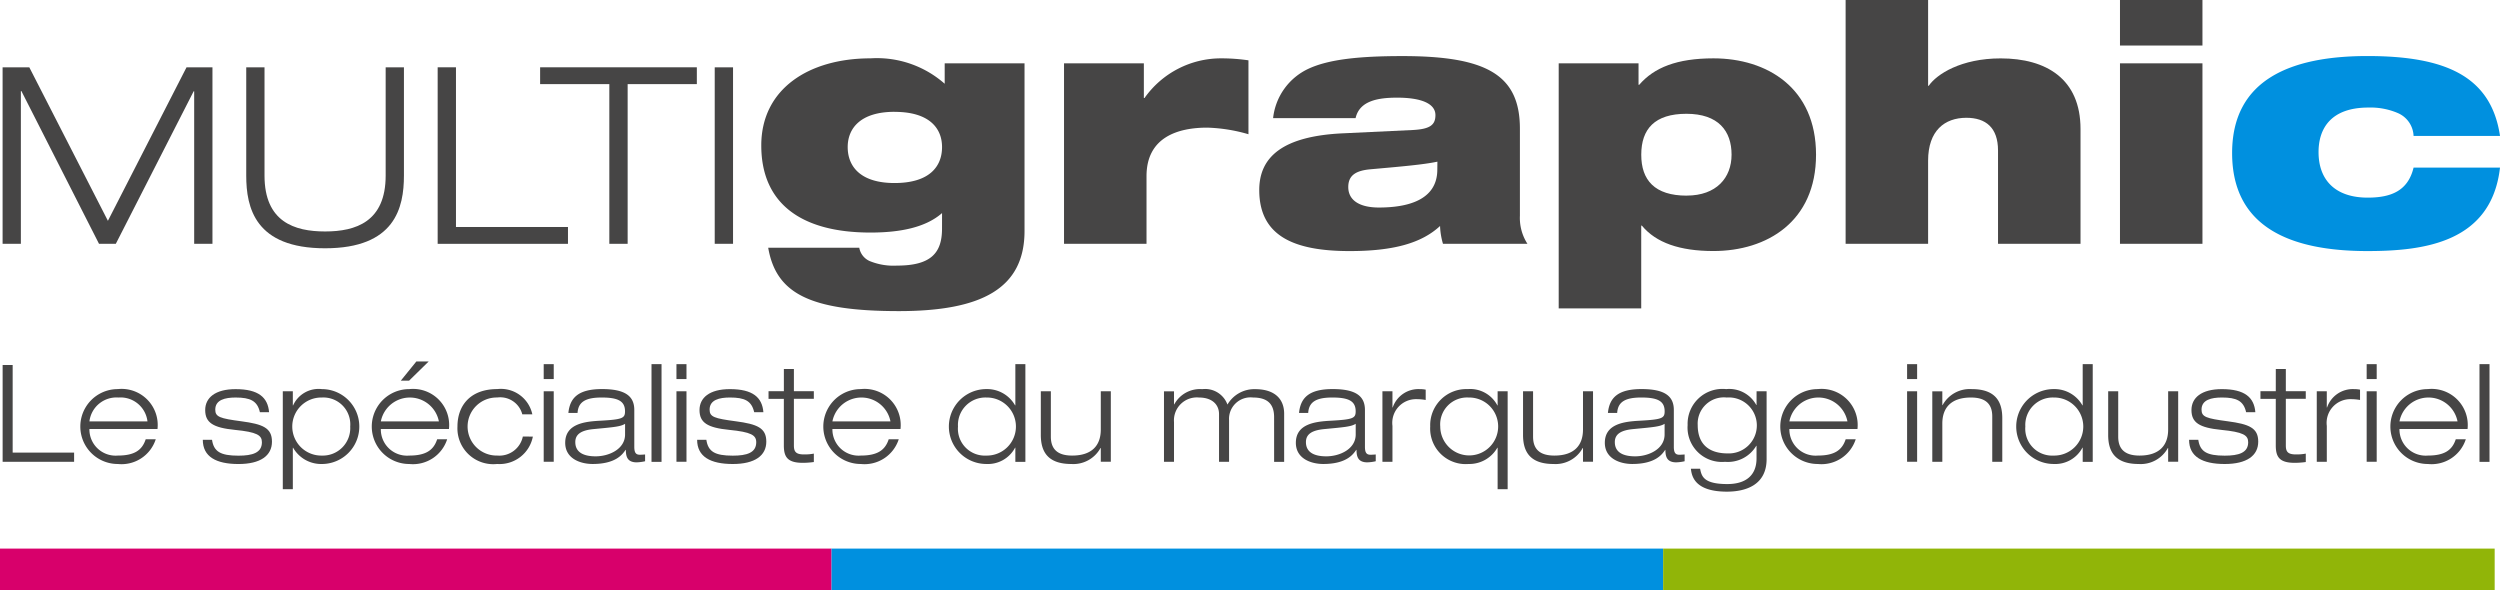 <svg xmlns="http://www.w3.org/2000/svg" width="227" height="53.576" viewBox="0 0 227 53.576"><g transform="translate(-2.838 -2.831)"><g transform="translate(3.074 2.831)"><g transform="translate(0.003 32.819)"><path d="M3.461,89.222h.911v7.956H9.951v.838H3.461Z" transform="translate(-3.461 -88.902)" fill="#464545"/><path d="M28.562,99.493a3.264,3.264,0,0,1-3.448,2.242,3.4,3.4,0,1,1,0-6.8,3.279,3.279,0,0,1,3.608,3.621H22.54a2.379,2.379,0,0,0,2.573,2.414c1.527,0,2.217-.5,2.537-1.478Zm-.751-1.626A2.462,2.462,0,0,0,25.176,95.7a2.471,2.471,0,0,0-2.635,2.167Z" transform="translate(-14.66 -92.424)" fill="#464545"/><path d="M56.025,97.03C55.791,96,55.15,95.7,53.82,95.7c-.961,0-1.847.21-1.847,1.1,0,.666.431.8,2.377,1.059s2.771.6,2.771,1.847c0,1.269-1.034,2.032-3.041,2.032-2.032,0-3.239-.665-3.239-2.2h.837c.16,1.071.764,1.442,2.4,1.442,1.268,0,2.13-.259,2.13-1.22,0-.64-.455-.924-2.45-1.121s-2.7-.664-2.7-1.8c0-1.109.9-1.9,2.758-1.9,2.081,0,2.931.752,3.042,2.094Z" transform="translate(-32.666 -92.424)" fill="#464545"/><path d="M69.779,95.133h.911v1.281h.025a2.539,2.539,0,0,1,2.611-1.478,3.4,3.4,0,1,1,0,6.8,2.932,2.932,0,0,1-2.611-1.478H70.69v3.768h-.911Zm3.547,5.838A2.493,2.493,0,0,0,75.9,98.335,2.442,2.442,0,0,0,73.326,95.7a2.636,2.636,0,1,0,0,5.271Z" transform="translate(-44.34 -92.424)" fill="#464545"/><path d="M97.545,95.456A3.264,3.264,0,0,1,94.1,97.7a3.4,3.4,0,1,1,0-6.8,3.279,3.279,0,0,1,3.608,3.621H91.523A2.379,2.379,0,0,0,94.1,96.935c1.527,0,2.216-.5,2.537-1.478Zm-.751-1.626a2.686,2.686,0,0,0-5.27,0ZM94.75,88.388h1.121l-1.786,1.748h-.751Z" transform="translate(-57.182 -88.388)" fill="#464545"/><path d="M117.971,99.246a3.08,3.08,0,0,1-3.239,2.488,3.255,3.255,0,0,1-3.608-3.4c0-1.921,1.182-3.4,3.608-3.4a2.919,2.919,0,0,1,3.19,2.291h-.911a2.072,2.072,0,0,0-2.279-1.527,2.636,2.636,0,1,0,0,5.271,2.179,2.179,0,0,0,2.328-1.725Z" transform="translate(-69.826 -92.424)" fill="#464545"/><path d="M131.539,89.03h.911v1.354h-.911Zm0,2.463h.911v6.4h-.911Z" transform="translate(-82.41 -88.784)" fill="#464545"/><path d="M136.926,97.1c.135-1.342.862-2.168,3.054-2.168,2.143,0,2.931.666,2.931,1.9v3.349c0,.529.148.714.5.714.16,0,.32-.012.48-.025v.616a3.9,3.9,0,0,1-.763.1c-.924,0-.973-.628-.985-1.133h-.025c-.283.419-.9,1.281-2.992,1.281-1.1,0-2.488-.48-2.488-1.922,0-1.736,1.786-1.933,3.19-2.007,2-.111,2.241-.222,2.241-.85,0-.924-.616-1.256-2.118-1.256-1.441,0-2.13.382-2.192,1.4Zm5.148.985c-.406.259-1.022.308-2.845.48-1.059.1-1.675.419-1.675,1.182,0,1,.862,1.293,1.847,1.293,1.231,0,2.672-.664,2.672-1.982Z" transform="translate(-85.556 -92.424)" fill="#464545"/><path d="M157.058,89.03h.911V97.9h-.911Z" transform="translate(-98.14 -88.784)" fill="#464545"/><path d="M162.964,89.03h.911v1.354h-.911Zm0,2.463h.911v6.4h-.911Z" transform="translate(-101.781 -88.784)" fill="#464545"/><path d="M173.028,97.03c-.234-1.035-.874-1.331-2.2-1.331-.961,0-1.847.21-1.847,1.1,0,.666.431.8,2.377,1.059s2.771.6,2.771,1.847c0,1.269-1.035,2.032-3.042,2.032-2.032,0-3.239-.665-3.239-2.2h.837c.16,1.071.764,1.442,2.4,1.442,1.269,0,2.13-.259,2.13-1.22,0-.64-.456-.924-2.451-1.121s-2.7-.664-2.7-1.8c0-1.109.9-1.9,2.759-1.9,2.081,0,2.931.752,3.041,2.094Z" transform="translate(-104.788 -92.424)" fill="#464545"/><path d="M186.152,90.185h.911V92.2h1.81v.69h-1.81v4.236c0,.554.172.813.911.813a4.359,4.359,0,0,0,.9-.074v.764a7.412,7.412,0,0,1-1,.073c-1.416,0-1.724-.554-1.724-1.588V92.895H184.76V92.2h1.392Z" transform="translate(-115.216 -89.496)" fill="#464545"/><path d="M204.437,99.493a3.265,3.265,0,0,1-3.448,2.242,3.4,3.4,0,1,1,0-6.8,3.28,3.28,0,0,1,3.608,3.621h-6.182a2.379,2.379,0,0,0,2.574,2.414c1.527,0,2.217-.5,2.537-1.478Zm-.751-1.626a2.686,2.686,0,0,0-5.271,0Z" transform="translate(-123.071 -92.424)" fill="#464545"/><path d="M233.349,96.616h-.025a2.793,2.793,0,0,1-2.611,1.478,3.4,3.4,0,1,1,0-6.8,2.918,2.918,0,0,1,2.611,1.478h.025V89.03h.911V97.9h-.911Zm-2.635-4.557a2.493,2.493,0,0,0-2.574,2.636,2.442,2.442,0,0,0,2.574,2.636,2.636,2.636,0,1,0,0-5.271Z" transform="translate(-141.394 -88.784)" fill="#464545"/><path d="M254.66,100.6h-.025a2.808,2.808,0,0,1-2.648,1.453c-2.13,0-2.771-1.109-2.771-2.636V95.45h.911v4.126c0,1.269.776,1.712,1.934,1.712,1.786,0,2.6-.912,2.6-2.364V95.45h.911v6.4h-.911Z" transform="translate(-154.948 -92.741)" fill="#464545"/><path d="M288.363,97.473c0-1.17-.591-1.773-1.909-1.773a1.951,1.951,0,0,0-2.18,2.056v3.781h-.911V97.2c0-.813-.578-1.5-1.822-1.5a2.079,2.079,0,0,0-2.266,2.229v3.608h-.911v-6.4h.911v1.182h.025a2.651,2.651,0,0,1,2.537-1.379,2.159,2.159,0,0,1,2.291,1.4,2.82,2.82,0,0,1,2.512-1.4c1.8,0,2.636.912,2.636,2.229v4.373h-.911Z" transform="translate(-172.914 -92.424)" fill="#464545"/><path d="M309.879,97.1c.135-1.342.862-2.168,3.054-2.168,2.143,0,2.931.666,2.931,1.9v3.349c0,.529.148.714.5.714.16,0,.32-.012.48-.025v.616a3.886,3.886,0,0,1-.763.1c-.923,0-.973-.628-.985-1.133h-.025c-.283.419-.9,1.281-2.992,1.281-1.1,0-2.488-.48-2.488-1.922,0-1.736,1.786-1.933,3.19-2.007,2-.111,2.241-.222,2.241-.85,0-.924-.615-1.256-2.118-1.256-1.441,0-2.13.382-2.192,1.4Zm5.147.985c-.406.259-1.022.308-2.845.48-1.059.1-1.675.419-1.675,1.182,0,1,.862,1.293,1.847,1.293,1.232,0,2.672-.664,2.672-1.982Z" transform="translate(-192.166 -92.424)" fill="#464545"/><path d="M330.076,95.133h.911V96.6h.025a2.464,2.464,0,0,1,2.451-1.663,2.7,2.7,0,0,1,.542.049v.936a4.788,4.788,0,0,0-.838-.073,2.152,2.152,0,0,0-2.18,2.426v3.264h-.911Z" transform="translate(-204.791 -92.424)" fill="#464545"/><path d="M347.5,95.133h.911v8.892H347.5v-3.768h-.025a2.932,2.932,0,0,1-2.611,1.478,3.225,3.225,0,0,1-3.485-3.4,3.282,3.282,0,0,1,3.412-3.4,2.784,2.784,0,0,1,2.685,1.478h.025Zm-2.636.567a2.442,2.442,0,0,0-2.573,2.636,2.629,2.629,0,1,0,2.573-2.636Z" transform="translate(-211.755 -92.424)" fill="#464545"/><path d="M368.807,100.6h-.025a2.808,2.808,0,0,1-2.648,1.453c-2.13,0-2.771-1.109-2.771-2.636V95.45h.911v4.126c0,1.269.776,1.712,1.933,1.712,1.786,0,2.6-.912,2.6-2.364V95.45h.911v6.4h-.911Z" transform="translate(-225.31 -92.741)" fill="#464545"/><path d="M383,97.1c.135-1.342.862-2.168,3.054-2.168,2.143,0,2.931.666,2.931,1.9v3.349c0,.529.148.714.5.714.16,0,.32-.012.48-.025v.616a3.886,3.886,0,0,1-.763.1c-.923,0-.973-.628-.985-1.133H388.2c-.283.419-.9,1.281-2.992,1.281-1.1,0-2.488-.48-2.488-1.922,0-1.736,1.786-1.933,3.19-2.007,2-.111,2.241-.222,2.241-.85,0-.924-.615-1.256-2.118-1.256-1.441,0-2.13.382-2.192,1.4Zm5.147.985c-.406.259-1.022.308-2.845.48-1.059.1-1.675.419-1.675,1.182,0,1,.862,1.293,1.847,1.293,1.232,0,2.672-.664,2.672-1.982Z" transform="translate(-237.24 -92.424)" fill="#464545"/><path d="M408.588,95.133h.911v6.158c0,2.364-1.909,2.956-3.6,2.956-2.918,0-3.2-1.391-3.275-2.081h.837c.135.69.32,1.391,2.475,1.391,1.675,0,2.648-.788,2.648-2.327v-1.146h-.024a2.991,2.991,0,0,1-2.833,1.454,3.122,3.122,0,0,1-3.4-3.338,3.167,3.167,0,0,1,3.5-3.264,2.793,2.793,0,0,1,2.734,1.441h.024Zm-2.709.567a2.38,2.38,0,0,0-2.636,2.5c0,1.872,1.17,2.574,2.709,2.574a2.542,2.542,0,1,0-.074-5.074Z" transform="translate(-249.33 -92.424)" fill="#464545"/><path d="M430.965,99.493a3.264,3.264,0,0,1-3.448,2.242,3.4,3.4,0,1,1,0-6.8,3.279,3.279,0,0,1,3.608,3.621h-6.182a2.379,2.379,0,0,0,2.574,2.414c1.527,0,2.216-.5,2.537-1.478Zm-.751-1.626a2.686,2.686,0,0,0-5.271,0Z" transform="translate(-262.706 -92.424)" fill="#464545"/><path d="M454.27,89.03h.911v1.354h-.911Zm0,2.463h.911v6.4h-.911Z" transform="translate(-281.345 -88.784)" fill="#464545"/><path d="M465.684,97.412c0-1.269-.776-1.712-1.934-1.712-1.785,0-2.6.912-2.6,2.364v3.473h-.911v-6.4h.911V96.39h.025a2.806,2.806,0,0,1,2.648-1.454c2.13,0,2.771,1.109,2.771,2.636v3.966h-.911Z" transform="translate(-285.026 -92.424)" fill="#464545"/><path d="M486.005,96.616h-.025a2.793,2.793,0,0,1-2.611,1.478,3.4,3.4,0,1,1,0-6.8,2.917,2.917,0,0,1,2.611,1.478h.025V89.03h.911V97.9h-.911Zm-2.635-4.557a2.493,2.493,0,0,0-2.574,2.636,2.442,2.442,0,0,0,2.574,2.636,2.636,2.636,0,1,0,0-5.271Z" transform="translate(-297.135 -88.784)" fill="#464545"/><path d="M507.317,100.6h-.025a2.806,2.806,0,0,1-2.648,1.453c-2.13,0-2.771-1.109-2.771-2.636V95.45h.911v4.126c0,1.269.776,1.712,1.934,1.712,1.786,0,2.6-.912,2.6-2.364V95.45h.911v6.4h-.911Z" transform="translate(-310.689 -92.741)" fill="#464545"/><path d="M526.19,97.03c-.234-1.035-.874-1.331-2.2-1.331-.961,0-1.848.21-1.848,1.1,0,.666.431.8,2.377,1.059s2.771.6,2.771,1.847c0,1.269-1.034,2.032-3.041,2.032-2.032,0-3.239-.665-3.239-2.2h.837c.16,1.071.764,1.442,2.4,1.442,1.268,0,2.13-.259,2.13-1.22,0-.64-.455-.924-2.45-1.121s-2.7-.664-2.7-1.8c0-1.109.9-1.9,2.759-1.9,2.081,0,2.931.752,3.042,2.094Z" transform="translate(-322.482 -92.424)" fill="#464545"/><path d="M539.313,90.185h.911V92.2h1.81v.69h-1.81v4.236c0,.554.172.813.911.813a4.356,4.356,0,0,0,.9-.074v.764a7.406,7.406,0,0,1-1,.073c-1.416,0-1.724-.554-1.724-1.588V92.895h-1.392V92.2h1.392Z" transform="translate(-332.909 -89.496)" fill="#464545"/><path d="M551.244,95.133h.911V96.6h.025a2.464,2.464,0,0,1,2.451-1.663,2.7,2.7,0,0,1,.542.049v.936a4.783,4.783,0,0,0-.837-.073,2.152,2.152,0,0,0-2.18,2.426v3.264h-.911Z" transform="translate(-341.121 -92.424)" fill="#464545"/><path d="M563.056,89.03h.911v1.354h-.911Zm0,2.463h.911v6.4h-.911Z" transform="translate(-348.402 -88.784)" fill="#464545"/><path d="M575.382,99.493a3.264,3.264,0,0,1-3.448,2.242,3.4,3.4,0,1,1,0-6.8,3.28,3.28,0,0,1,3.608,3.621H569.36a2.379,2.379,0,0,0,2.574,2.414c1.527,0,2.217-.5,2.537-1.478Zm-.751-1.626a2.686,2.686,0,0,0-5.271,0Z" transform="translate(-351.727 -92.424)" fill="#464545"/><path d="M589.763,89.03h.911V97.9h-.911Z" transform="translate(-364.865 -88.784)" fill="#464545"/></g><g transform="translate(0)"><path d="M20.153,18.761h2.354V34.79h-1.66V20.939H20.8L13.731,34.79H12.207L5.159,20.918H5.111V34.79H3.452V18.761H5.876L13.014,32.7Z" transform="translate(-3.452 -12.65)" fill="#464545"/><path d="M75.443,28.594c0,2.917-.808,6.6-7.161,6.6s-7.158-3.681-7.158-6.6V18.761h1.66v9.833c0,4.2,2.716,5.073,5.5,5.073s5.5-.877,5.5-5.073V18.761h1.66Z" transform="translate(-39.002 -12.65)" fill="#464545"/><path d="M106.438,18.761H108.1v14.5h10.17V34.79H106.438Z" transform="translate(-66.934 -12.65)" fill="#464545"/><path d="M136.975,20.288h-6.284V18.761h14.23v1.527h-6.283v14.5h-1.663Z" transform="translate(-81.884 -12.65)" fill="#464545"/><path d="M172.021,18.761h1.663V34.79h-1.663Z" transform="translate(-107.36 -12.65)" fill="#464545"/><path d="M199.452,30.7c-1.5,1.318-3.834,1.768-6.5,1.768-6.441,0-9.914-2.756-9.914-7.909s4.343-7.909,9.914-7.909a9.3,9.3,0,0,1,6.74,2.307V17.1h7.249V32.322c0,5.242-3.921,7.279-11.412,7.279-8.177,0-11.146-1.647-11.862-5.752h8.269a1.627,1.627,0,0,0,.928,1.2,5.686,5.686,0,0,0,2.486.42c3.056,0,4.1-1.109,4.1-3.355Zm-4.313-9.195c-3.089,0-4.254,1.5-4.254,3.2,0,1.768,1.166,3.266,4.254,3.266,3.173,0,4.313-1.5,4.313-3.266C199.452,23.006,198.312,21.509,195.139,21.509Z" transform="translate(-114.15 -11.352)" fill="#464545"/><path d="M254.7,17.1h7.249V20.25h.062a8.5,8.5,0,0,1,6.979-3.6,16.874,16.874,0,0,1,2.457.18v6.711a14.821,14.821,0,0,0-3.743-.6c-2.669,0-5.513.87-5.513,4.405v6.141H254.7Z" transform="translate(-158.323 -11.352)" fill="#464545"/><path d="M302.175,21.738a5.61,5.61,0,0,1,3.236-4.493c1.827-.839,4.554-1.139,8.506-1.139,7.64,0,10.667,1.709,10.667,6.591v7.908a4.343,4.343,0,0,0,.685,2.548H317.6a6.5,6.5,0,0,1-.266-1.619c-1.679,1.557-4.226,2.277-8.21,2.277-5.034,0-8.207-1.349-8.207-5.542,0-3,2.124-4.911,7.669-5.153l6.321-.3c1.5-.088,2.007-.448,2.007-1.347,0-1.079-1.349-1.588-3.476-1.588-1.708,0-3.415.27-3.773,1.857Zm14.918,3.955c-1.257.271-3.385.45-6.05.689C309.665,26.5,309,26.95,309,28c0,1.139.928,1.857,2.785,1.857,2.519,0,5.3-.629,5.3-3.443Z" transform="translate(-186.813 -11.014)" fill="#464545"/><path d="M371.8,17.1h7.249V19.05h.062c1.345-1.557,3.413-2.4,6.74-2.4,4.852,0,9.315,2.665,9.315,8.748s-4.463,8.747-9.315,8.747c-3.055,0-5.213-.749-6.5-2.307h-.058v7.519H371.8Zm11.624,12.012c2.694,0,4.072-1.616,4.072-3.714,0-2.157-1.2-3.714-4.1-3.714-2.877,0-4.1,1.378-4.1,3.714C379.291,27.708,380.518,29.116,383.424,29.116Z" transform="translate(-230.506 -11.352)" fill="#464545"/><path d="M439.717,2.831h7.49v7.788h.058c.72-1.049,2.935-2.486,6.532-2.486,4.134,0,7.249,1.857,7.249,6.412V24.971h-7.491V16.492c0-2.067-1.107-2.966-2.876-2.966-1.973,0-3.472,1.17-3.472,3.895v7.55h-7.49Z" transform="translate(-272.371 -2.831)" fill="#464545"/><path d="M504.662,2.831h7.489V6.964h-7.489Zm0,5.752h7.489V24.971h-7.489Z" transform="translate(-312.404 -2.831)" fill="#464545"/><path d="M547.685,23.358a2.363,2.363,0,0,0-1.407-2.068,6.285,6.285,0,0,0-2.7-.51c-3.356,0-4.522,1.857-4.522,4.045,0,2.517,1.5,4.134,4.463,4.134,2.1,0,3.656-.6,4.165-2.725h7.848c-.779,6.8-6.891,7.577-12.041,7.577-6.891,0-12.283-2.1-12.283-8.9,0-6.711,5.392-8.808,12.283-8.808,7.04,0,11.233,1.8,12.041,7.252Z" transform="translate(-328.768 -11.014)" fill="#0090df"/></g></g><g transform="translate(2.838 52.643)"><rect width="75.506" height="3.763" fill="#d8006b"/><rect width="75.504" height="3.763" transform="translate(75.506)" fill="#0090df"/><rect width="75.503" height="3.763" transform="translate(151.013)" fill="#91b508"/></g></g></svg>